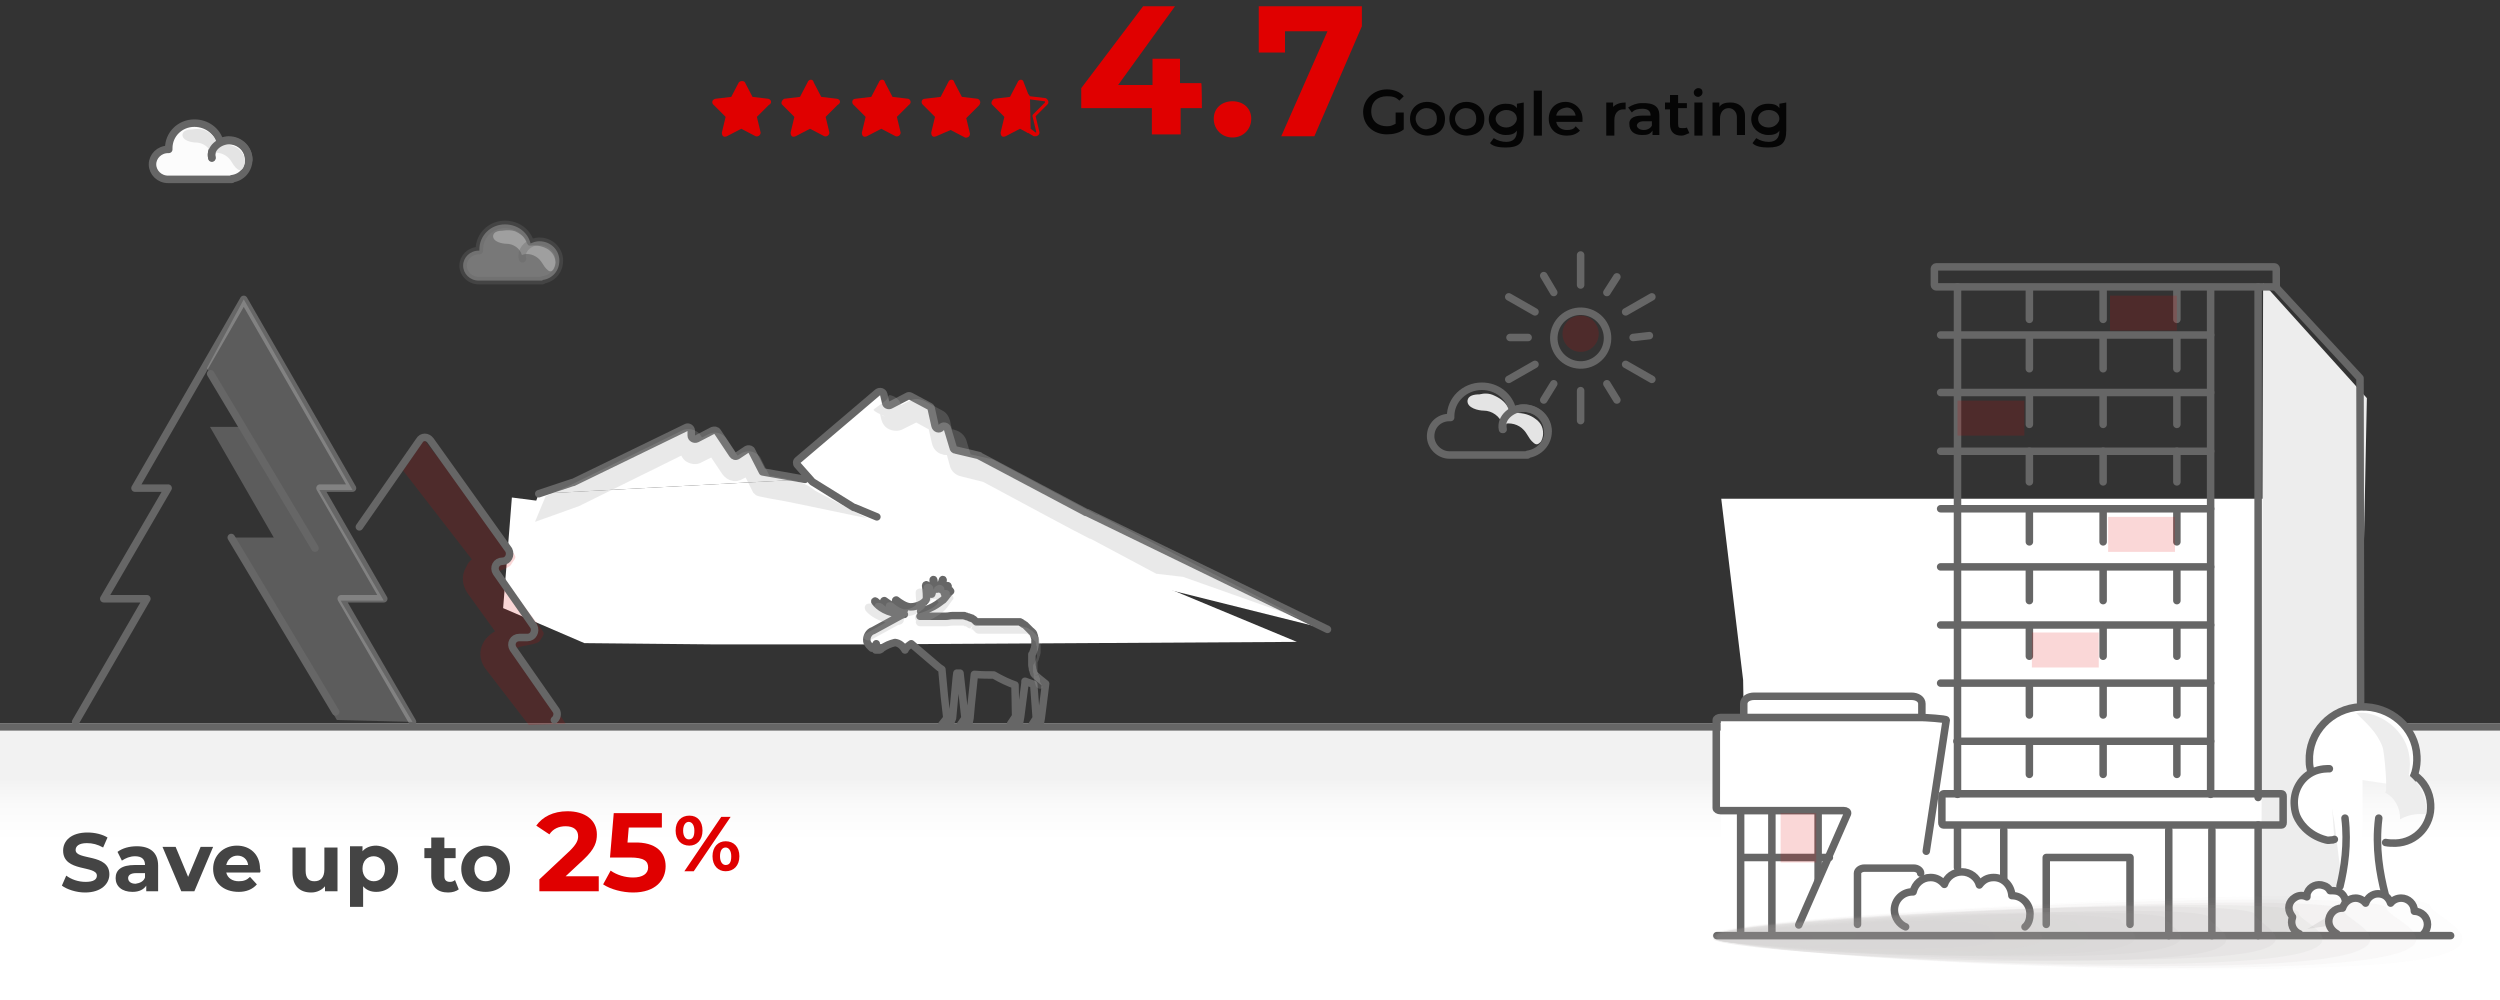 <?xml version="1.0" encoding="utf-8"?>
<!-- Generator: Adobe Illustrator 27.8.0, SVG Export Plug-In . SVG Version: 6.00 Build 0)  -->
<svg version="1.1" id="Layer_1" xmlns="http://www.w3.org/2000/svg" xmlns:xlink="http://www.w3.org/1999/xlink" x="0px" y="0px"
	 viewBox="0 0 400 160" style="enable-background:new 0 0 400 160;" xml:space="preserve">
<rect x="0" y="0" width="400" height="160" fill="#333333" stroke="none"/>
<style type="text/css">
	.st0{fill:url(#SVGID_1_);}
	.st1{fill:none;stroke:#666666;stroke-width:1.2;stroke-linecap:round;stroke-linejoin:round;stroke-miterlimit:10;}
	.st2{fill:#E00000;}
	.st3{fill:#050505;}
	.st4{fill:#444444;}
	.st5{opacity:0.25;fill:#ABABAB;enable-background:new    ;}
	.st6{fill:#FFFFFF;}
	.st7{fill:#EDEDED;}
	.st8{opacity:0.16;fill-rule:evenodd;clip-rule:evenodd;fill:#DF0000;enable-background:new    ;}
	.st9{fill:#FFFFFF;stroke:#666666;stroke-width:1.2;stroke-linecap:round;stroke-linejoin:round;stroke-miterlimit:10;}
	.st10{opacity:0.4;}
	.st11{fill:#A09C9B;fill-opacity:0;}
	.st12{opacity:6.250000e-02;fill:#A09C9B;enable-background:new    ;}
	.st13{opacity:0.125;fill:#A09C9B;enable-background:new    ;}
	.st14{opacity:0.188;fill:#A09C9B;enable-background:new    ;}
	.st15{opacity:0.25;fill:#A09C9B;enable-background:new    ;}
	.st16{opacity:0.312;fill:#A09C9B;enable-background:new    ;}
	.st17{opacity:0.375;fill:#A09C9B;enable-background:new    ;}
	.st18{opacity:0.438;fill:#A09C9B;enable-background:new    ;}
	.st19{opacity:0.5;fill:#A09C9B;enable-background:new    ;}
	.st20{opacity:0.562;fill:#A09C9B;enable-background:new    ;}
	.st21{opacity:0.625;fill:#A09C9B;enable-background:new    ;}
	.st22{opacity:0.688;fill:#A09C9B;enable-background:new    ;}
	.st23{opacity:0.75;fill:#A09C9B;enable-background:new    ;}
	.st24{opacity:0.812;fill:#A09C9B;enable-background:new    ;}
	.st25{opacity:0.875;fill:#A09C9B;enable-background:new    ;}
	.st26{opacity:0.938;fill:#A09C9B;enable-background:new    ;}
	.st27{fill:#A09C9B;}
	.st28{opacity:0.16;fill:#DE0001;enable-background:new    ;}
	.st29{opacity:0.25;fill:#D8D8D8;enable-background:new    ;}
	.st30{opacity:0.34;fill:#E4E4E4;enable-background:new    ;}
	.st31{fill:#FCFCFC;stroke:#666666;stroke-width:1.2;stroke-linecap:round;stroke-linejoin:round;stroke-miterlimit:10;}
	.st32{fill:#E4E4E4;}
	
		.st33{opacity:0.34;fill:#FCFCFC;stroke:#666666;stroke-width:1.2;stroke-linecap:round;stroke-linejoin:round;stroke-miterlimit:10;enable-background:new    ;}
	.st34{opacity:0.16;fill:#DF0000;enable-background:new    ;}
</style>
<linearGradient id="SVGID_1_" gradientUnits="userSpaceOnUse" x1="200.05" y1="-8672.938" x2="200.05" y2="-8644.465" gradientTransform="matrix(1 0 0 -1 0 -8528.651)">
	<stop  offset="0.345" style="stop-color:#FFFFFF"/>
	<stop  offset="0.545" style="stop-color:#FAFAFA"/>
	<stop  offset="0.688" style="stop-color:#F2F2F2"/>
</linearGradient>
<path class="st0" d="M-0.8,115.7h401.7v45.1H-0.8V115.7z"/>
<path class="st1" d="M-1.9,116.3h406.7"/>
<g>
	<path class="st2" d="M122.9,15.8l-2.5-0.3l-1.2-2.3c-0.1-0.3-0.8-0.3-1,0l-1.2,2.3l-2.5,0.3c-0.6,0.1-0.7,0.7-0.3,1l1.9,1.9
		l-0.6,2.5c0,0.6,0.3,0.8,0.8,0.6l2.3-1.2l2.3,1.2c0.3,0.1,0.8-0.1,0.8-0.6l-0.6-2.5l1.9-1.9C123.6,16.5,123.4,15.9,122.9,15.8z"/>
	<path class="st2" d="M133.9,15.8l-2.5-0.3l-1.2-2.3c-0.1-0.6-0.8-0.6-1,0l-1.2,2.3l-2.5,0.3c-0.3,0.1-0.7,0.7-0.3,1l1.9,1.9
		l-0.6,2.5c0,0.6,0.3,0.8,0.8,0.6l2.3-1.2l2.3,1.2c0.3,0.1,0.8-0.1,0.8-0.6l-0.6-2.5l1.9-1.9C134.6,16.5,134.5,15.9,133.9,15.8z"/>
	<path class="st2" d="M145.3,15.8l-2.5-0.3l-1.2-2.3c-0.1-0.6-0.8-0.6-1,0l-1.2,2.3l-2.5,0.3c-0.6,0-0.7,0.7-0.3,1l1.9,1.9l-0.6,2.5
		c0,0.6,0.3,0.8,0.8,0.6l2.3-1.2l2.3,1.2c0.3,0.1,0.8-0.1,0.8-0.6l-0.6-2.5l1.9-1.9C145.9,16.5,145.7,15.9,145.3,15.8z"/>
	<path class="st2" d="M156.4,15.8l-2.5-0.3l-1.2-2.3c-0.1-0.6-0.8-0.6-1,0l-1.2,2.3l-2.5,0.3c-0.6,0-0.7,0.7-0.3,1l1.9,1.9l-0.6,2.5
		c0,0.6,0.3,0.8,0.8,0.6l2.3-1l2.3,1.2c0.3,0.1,0.8-0.1,0.8-0.6l-0.6-2.5l1.9-1.9C157.1,16.5,156.8,15.9,156.4,15.8z"/>
	<path class="st2" d="M163.8,13.2c-0.1-0.6-0.8-0.6-1,0l-1.2,2.3l-2.5,0.3c-0.3,0.1-0.7,0.7-0.3,1l1.9,1.9l-0.6,2.5
		c0,0.6,0.3,0.8,0.8,0.6l2.3-1.2l1.3,0.7V15L163.8,13.2z"/>
	<g>
		<path class="st2" d="M164.8,15.9l2.3,0.3c0.1,0,0.1,0,0.1,0.1v0.1l-1.9,1.9c-0.1,0.1-0.1,0.1-0.1,0.3l0.6,2.5v0.1l0,0
			c0,0,0,0-0.1,0l-0.8-0.6L164.8,15.9 M164.4,14.9v6.3l1,0.6c0.1,0,0.1,0,0.3,0c0.3,0,0.7-0.3,0.6-0.7l-0.6-2.5l1.9-1.9
			c0.3-0.3,0.1-0.8-0.3-1l-2.5-0.3L164.4,14.9L164.4,14.9z"/>
	</g>
</g>
<g>
	<path class="st2" d="M192.3,17.3h-3.4v4.2h-4.6v-4.2H173v-3.2L182.9,1h5.1l-9.1,12.6h5.5V9.4h4.4v3.9h3.4
		C192.3,13.3,192.3,17.3,192.3,17.3z"/>
	<path class="st2" d="M194.2,19c0-1.7,1.3-2.8,3-2.8s3,1.1,3,2.8c0,1.7-1.3,3-3,3S194.2,20.7,194.2,19z"/>
	<path class="st2" d="M217.9,1v3.2l-7.6,17.6H205L212.4,5h-6.8v3.4h-4.2V1H217.9L217.9,1z"/>
</g>
<g>
	<path class="st3" d="M223.3,18h1.3v2.7c-0.7,0.6-1.8,0.8-2.7,0.8c-2.1,0-3.8-1.4-3.8-3.6c0-2,1.7-3.6,3.8-3.6
		c1.1,0,2.1,0.4,2.7,1.1l-0.7,0.7c-0.6-0.6-1.1-0.7-2-0.7c-1.4,0-2.5,0.8-2.5,2.4s1.1,2.4,2.5,2.4c0.6,0,0.8-0.1,1.4-0.4V18
		L223.3,18z"/>
	<path class="st3" d="M225.6,19c0-1.7,1.3-2.7,2.7-2.7c1.7,0,2.9,1.1,2.9,2.7c0,1.7-1.1,2.7-2.9,2.7C226.7,21.6,225.6,20.5,225.6,19
		z M229.9,19c0-1.1-0.7-1.7-1.7-1.7c-0.8,0-1.7,0.7-1.7,1.7c0,0.8,0.7,1.7,1.7,1.7C229.2,20.5,229.9,20.1,229.9,19z"/>
	<path class="st3" d="M231.9,19c0-1.7,1.3-2.7,2.7-2.7c1.7,0,2.9,1.1,2.9,2.7c0,1.7-1.1,2.7-2.9,2.7C233,21.6,231.9,20.5,231.9,19z
		 M236.2,19c0-1.1-0.7-1.7-1.7-1.7c-0.8,0-1.7,0.7-1.7,1.7c0,0.8,0.7,1.7,1.7,1.7C235.5,20.5,236.2,20.1,236.2,19z"/>
	<path class="st3" d="M243.8,16.4v4.5c0,2-0.8,2.7-2.9,2.7c-0.8,0-2-0.1-2.5-0.7l0.6-0.8c0.6,0.4,1.3,0.6,2,0.6
		c1.1,0,1.7-0.6,1.7-1.7v-0.1c-0.4,0.6-1.1,0.7-1.8,0.7c-1.4,0-2.7-1.1-2.7-2.5s1.1-2.5,2.7-2.5c0.7,0,1.4,0.1,1.8,0.7v-0.7
		L243.8,16.4L243.8,16.4z M242.7,19c0-0.8-0.7-1.4-1.7-1.4c-0.8,0-1.7,0.6-1.7,1.4c0,0.7,0.7,1.4,1.7,1.4S242.7,19.6,242.7,19z"/>
	<path class="st3" d="M245.4,14.5h1.3v7.2h-1.3V14.5z"/>
	<path class="st3" d="M253.2,19.5H249c0.1,0.7,0.7,1.3,1.7,1.3c0.6,0,1.1-0.1,1.4-0.6l0.7,0.7c-0.6,0.6-1.3,0.8-2.1,0.8
		c-1.8,0-2.9-1.1-2.9-2.7s1.1-2.7,2.7-2.7c1.4,0,2.7,1.1,2.7,2.7C253.2,19.1,253.2,19.2,253.2,19.5z M249,18.5h3.1
		c-0.1-0.7-0.7-1.3-1.4-1.3C249.7,17.3,249.1,17.8,249,18.5z"/>
	<path class="st3" d="M260.1,16.4v1.1c-0.1,0-0.1,0-0.4,0c-0.8,0-1.4,0.6-1.4,1.7v2.5H257v-5.3h1.1v0.7
		C258.6,16.6,259.3,16.4,260.1,16.4z"/>
	<path class="st3" d="M265.5,18.5v3.1h-1.1v-0.7c-0.4,0.6-0.8,0.7-1.7,0.7c-1.3,0-2-0.7-2-1.7c-0.1-0.7,0.4-1.4,2-1.4h1.4l0,0
		c0-0.7-0.4-1.1-1.3-1.1c-0.6,0-1.3,0.1-1.7,0.6l-0.6-0.8c0.6-0.4,1.4-0.7,2.1-0.7C264.7,16.4,265.5,17.1,265.5,18.5z M264.3,20.1
		v-0.7H263c-0.8,0-1.1,0.4-1.1,0.7s0.4,0.7,1.1,0.7C263.6,20.8,264.1,20.5,264.3,20.1z"/>
	<path class="st3" d="M270.3,21.3c-0.4,0.1-0.7,0.4-1.3,0.4c-1.1,0-1.8-0.6-1.8-1.8v-2.4h-0.8v-1.1h0.8v-1.2h1.3v1.3h1.4v0.8h-1.4
		v2.5c0,0.6,0.1,0.7,0.7,0.7c0.1,0,0.6,0,0.7-0.1L270.3,21.3z"/>
	<path class="st3" d="M271,14.8c0-0.4,0.4-0.7,0.7-0.7c0.6,0,0.7,0.4,0.7,0.7c0,0.4-0.4,0.7-0.7,0.7C271.3,15.5,271,15.2,271,14.8z
		 M271.1,16.4h1.3v5.3h-1.3V16.4z"/>
	<path class="st3" d="M279.2,18.5v3.1h-1.3v-2.9c0-0.8-0.6-1.4-1.3-1.4c-0.8,0-1.4,0.6-1.4,1.7v2.7H274v-5.3h1.1v0.7
		c0.4-0.6,1.1-0.7,1.8-0.7C278.1,16.4,279.2,17.1,279.2,18.5z"/>
	<path class="st3" d="M285.8,16.4v4.5c0,2-0.8,2.7-2.9,2.7c-0.8,0-2-0.1-2.5-0.7l0.6-0.8c0.6,0.4,1.3,0.6,2,0.6
		c1.1,0,1.7-0.6,1.7-1.7v-0.1c-0.4,0.6-1.1,0.7-1.8,0.7c-1.4,0-2.7-1.1-2.7-2.5s1.1-2.5,2.7-2.5c0.7,0,1.4,0.1,1.8,0.7v-0.7
		L285.8,16.4L285.8,16.4z M284.7,19c0-0.8-0.7-1.4-1.7-1.4s-1.7,0.6-1.7,1.4s0.7,1.4,1.7,1.4S284.7,19.6,284.7,19z"/>
</g>
<path class="st4" d="M9.9,141.7l0.7-1.6c0.8,0.6,1.9,1,3.1,1c1.3,0,1.8-0.4,1.8-1c0-1.7-5.4-0.5-5.4-4c0-1.6,1.3-2.9,3.9-2.9
	c1.2,0,2.4,0.3,3.2,0.8l-0.7,1.6c-0.9-0.5-1.7-0.7-2.6-0.7c-1.3,0-1.8,0.5-1.8,1.1c0,1.7,5.4,0.5,5.4,3.9c0,1.5-1.3,2.9-3.9,2.9
	C12.2,142.8,10.7,142.3,9.9,141.7z"/>
<path class="st4" d="M25.3,138.5v4.1h-1.9v-0.9c-0.4,0.6-1.1,1-2.2,1c-1.7,0-2.7-0.9-2.7-2.2s0.9-2.1,3.1-2.1h1.6
	c0-0.9-0.5-1.4-1.6-1.4c-0.8,0-1.5,0.3-2.1,0.7l-0.7-1.4c0.8-0.6,1.9-0.9,3.1-0.9C24,135.4,25.3,136.4,25.3,138.5z M23.2,140.4v-0.7
	h-1.4c-1,0-1.3,0.4-1.3,0.8c0,0.5,0.4,0.9,1.2,0.9C22.4,141.3,23,141,23.2,140.4z"/>
<path class="st4" d="M34.1,135.5l-3,7.1H29l-3-7.1h2.1l2,4.8l2-4.8H34.1z"/>
<path class="st4" d="M41.6,139.6h-5.4c0.2,0.9,1,1.4,2,1.4c0.8,0,1.3-0.2,1.8-0.7l1.1,1.2c-0.7,0.8-1.7,1.2-2.9,1.2
	c-2.5,0-4.1-1.5-4.1-3.7c0-2.1,1.6-3.7,3.8-3.7c2.1,0,3.7,1.4,3.7,3.7C41.7,139.2,41.7,139.5,41.6,139.6z M36.2,138.4h3.5
	c-0.1-0.9-0.8-1.5-1.7-1.5S36.4,137.5,36.2,138.4z"/>
<path class="st4" d="M54,135.5v7.1h-2v-0.8c-0.5,0.6-1.3,1-2.2,1c-1.8,0-3-1-3-3.2v-4h2.1v3.7c0,1.2,0.5,1.7,1.4,1.7
	c1,0,1.6-0.6,1.6-1.9v-3.5H54V135.5z"/>
<path class="st4" d="M63.7,139c0,2.2-1.5,3.7-3.5,3.7c-0.9,0-1.6-0.3-2.1-0.9v3.3H56v-9.7h2v0.8c0.5-0.6,1.3-0.9,2.2-0.9
	C62.1,135.4,63.7,136.8,63.7,139z M61.6,139c0-1.2-0.8-2-1.8-2s-1.8,0.7-1.8,2c0,1.2,0.8,2,1.8,2S61.6,140.3,61.6,139z"/>
<path class="st4" d="M73.4,142.3c-0.4,0.3-1,0.5-1.7,0.5c-1.7,0-2.7-0.9-2.7-2.6v-2.9h-1.1v-1.6H69V134h2.1v1.7h1.8v1.6h-1.8v2.9
	c0,0.6,0.3,0.9,0.9,0.9c0.3,0,0.6-0.1,0.8-0.3L73.4,142.3z"/>
<path class="st4" d="M73.8,139c0-2.1,1.7-3.7,3.9-3.7c2.3,0,3.9,1.5,3.9,3.7c0,2.1-1.6,3.7-3.9,3.7S73.8,141.2,73.8,139z M79.5,139
	c0-1.2-0.8-2-1.8-2s-1.8,0.7-1.8,2c0,1.2,0.8,2,1.8,2S79.5,140.3,79.5,139z"/>
<path class="st2" d="M95.8,140.2v2.4h-9.5v-1.9l4.9-4.6c1.1-1.1,1.3-1.7,1.3-2.3c0-1-0.7-1.6-2-1.6c-1.1,0-2,0.4-2.6,1.3l-2.1-1.4
	c1-1.4,2.7-2.3,5-2.3c2.8,0,4.7,1.4,4.7,3.7c0,1.2-0.3,2.3-2.1,4l-2.9,2.7L95.8,140.2L95.8,140.2z"/>
<path class="st2" d="M106.5,138.6c0,2.2-1.6,4.2-5.2,4.2c-1.7,0-3.6-0.5-4.8-1.3l1.2-2.2c1,0.7,2.3,1.1,3.6,1.1
	c1.5,0,2.4-0.6,2.4-1.6s-0.6-1.6-2.9-1.6h-3.2l0.6-7.1h7.7v2.3h-5.3l-0.2,2.4h1C105,134.7,106.5,136.4,106.5,138.6z"/>
<path class="st2" d="M108.1,132.9c0-1.5,0.9-2.4,2.2-2.4c1.3,0,2.1,0.9,2.1,2.4s-0.9,2.4-2.1,2.4C109,135.3,108.1,134.4,108.1,132.9
	z M111.1,132.9c0-0.9-0.4-1.4-0.9-1.4s-0.9,0.5-0.9,1.4s0.4,1.4,0.9,1.4C110.8,134.3,111.1,133.9,111.1,132.9z M115.4,130.7h1.5
	l-5.9,8.7h-1.5L115.4,130.7z M114,137c0-1.5,0.9-2.4,2.1-2.4c1.3,0,2.2,0.9,2.2,2.4s-0.9,2.4-2.2,2.4C114.9,139.4,114,138.5,114,137
	z M117,137c0-0.9-0.4-1.4-0.9-1.4s-0.9,0.4-0.9,1.4c0,0.9,0.4,1.4,0.9,1.4C116.7,138.4,117,138,117,137z"/>
<g>
	<path class="st5" d="M32.5,118.7L32.5,118.7C32.5,118.6,32.5,118.6,32.5,118.7C32.5,118.6,32.5,118.7,32.5,118.7z"/>
</g>
<polygon class="st6" points="378,150.2 275.4,150.2 275.3,114.7 279,114.7 278.9,108.8 275.4,79.8 378,79.8 "/>
<polygon class="st7" points="377.7,113 371,117.5 373.5,131.5 375.5,147.7 361.8,149.7 362.1,45.3 378.7,63.7 "/>
<path class="st1" d="M287.8,148l7.8-17.8c0.1-0.3-0.2-0.5-0.6-0.5h-19.7c-0.4,0-0.7-0.2-0.7-0.4v-14.1c0-0.2,0.3-0.4,0.7-0.4h32.2
	c0.4,0,3.9,0.2,3.9,0.4l-3.2,21"/>
<line class="st1" x1="278.5" y1="129.8" x2="278.5" y2="149.1"/>
<line class="st1" x1="283.5" y1="129.8" x2="283.5" y2="149.1"/>
<line class="st1" x1="290.9" y1="129.8" x2="290.9" y2="140.8"/>
<line class="st1" x1="278.8" y1="137.2" x2="292.7" y2="137.2"/>
<path class="st1" d="M297.2,147.9v-8.2c0-0.4,0.5-0.8,1.1-0.8h7.9c0.6,0,1.1,0.4,1.1,0.8"/>
<path class="st1" d="M279,114.7v-2.1c0-0.7,0.7-1.2,1.7-1.2h25.1c1,0,1.7,0.5,1.7,1.2v2.1"/>
<path class="st1" d="M324,148.3c0.6-0.5,0.8-1.3,0.8-2.1c0-1.6-1.3-2.9-2.9-2.9l0,0c-0.1-1.6-1.3-2.9-2.9-2.9c-1,0-1.7,0.4-2.3,1.2
	c-0.3-1.2-1.5-2.1-2.8-2.1s-2.4,0.8-2.8,2c-0.6-0.7-1.3-1.1-2.2-1.1c-1.4,0-2.5,1-2.8,2.3H306c-1.6,0-2.9,1.3-2.9,2.9
	c0,1.2,0.8,2.3,1.8,2.7"/>
<line class="st1" x1="361.3" y1="132" x2="361.3" y2="149.7"/>
<line class="st1" x1="361.3" y1="45.9" x2="361.3" y2="127.6"/>
<line class="st1" x1="313.2" y1="127.1" x2="313.2" y2="45.9"/>
<line class="st1" x1="313.2" y1="138.8" x2="313.2" y2="132.3"/>
<path class="st1" d="M363.9,45.9h-54.1c-0.1,0-0.3-0.1-0.3-0.3V43c0-0.1,0.1-0.3,0.3-0.3h54.1c0.1,0,0.3,0.1,0.3,0.3v2.6
	C364.3,45.8,364.1,45.9,363.9,45.9z"/>
<path class="st1" d="M365,132h-54c-0.2,0-0.3-0.1-0.3-0.4v-4.2c0-0.2,0.1-0.4,0.3-0.4h54c0.2,0,0.3,0.1,0.3,0.4v4.2
	C365.3,131.9,365.2,132,365,132z"/>
<line class="st1" x1="310.5" y1="53.6" x2="353.7" y2="53.6"/>
<line class="st1" x1="310.5" y1="62.8" x2="353.7" y2="62.8"/>
<line class="st1" x1="310.5" y1="72.2" x2="353.7" y2="72.2"/>
<line class="st1" x1="310.5" y1="81.4" x2="353.7" y2="81.4"/>
<line class="st1" x1="310.5" y1="90.7" x2="353.7" y2="90.7"/>
<line class="st1" x1="310.5" y1="100" x2="353.7" y2="100"/>
<line class="st1" x1="310.5" y1="109.3" x2="353.7" y2="109.3"/>
<line class="st1" x1="313.1" y1="118.6" x2="353.7" y2="118.6"/>
<line class="st1" x1="353.7" y1="46.1" x2="353.7" y2="127.1"/>
<line class="st1" x1="324.7" y1="46.1" x2="324.7" y2="51.1"/>
<line class="st1" x1="336.5" y1="46.1" x2="336.5" y2="51.1"/>
<line class="st1" x1="348.3" y1="46.1" x2="348.3" y2="51.1"/>
<line class="st1" x1="324.7" y1="54.1" x2="324.7" y2="59"/>
<line class="st1" x1="336.5" y1="54.1" x2="336.5" y2="59"/>
<line class="st1" x1="348.3" y1="54.1" x2="348.3" y2="59"/>
<line class="st1" x1="324.7" y1="63" x2="324.7" y2="67.9"/>
<line class="st1" x1="336.5" y1="63" x2="336.5" y2="67.9"/>
<line class="st1" x1="348.3" y1="63" x2="348.3" y2="67.9"/>
<line class="st1" x1="324.7" y1="72.2" x2="324.7" y2="77.1"/>
<line class="st1" x1="336.5" y1="72.2" x2="336.5" y2="77.1"/>
<line class="st1" x1="348.3" y1="72.2" x2="348.3" y2="77.1"/>
<line class="st1" x1="324.7" y1="81.8" x2="324.7" y2="86.7"/>
<line class="st1" x1="336.5" y1="81.8" x2="336.5" y2="86.7"/>
<line class="st1" x1="348.3" y1="81.8" x2="348.3" y2="86.7"/>
<line class="st1" x1="324.7" y1="91.2" x2="324.7" y2="96.1"/>
<line class="st1" x1="336.5" y1="91.2" x2="336.5" y2="96.1"/>
<line class="st1" x1="348.3" y1="91.2" x2="348.3" y2="96.1"/>
<line class="st1" x1="324.7" y1="100.1" x2="324.7" y2="105"/>
<line class="st1" x1="336.5" y1="100.1" x2="336.5" y2="105"/>
<line class="st1" x1="348.3" y1="100.1" x2="348.3" y2="105"/>
<line class="st1" x1="324.7" y1="109.5" x2="324.7" y2="114.4"/>
<line class="st1" x1="336.5" y1="109.5" x2="336.5" y2="114.4"/>
<line class="st1" x1="348.3" y1="109.5" x2="348.3" y2="114.4"/>
<line class="st1" x1="324.7" y1="118.9" x2="324.7" y2="123.9"/>
<line class="st1" x1="336.5" y1="118.9" x2="336.5" y2="123.9"/>
<line class="st1" x1="348.3" y1="118.9" x2="348.3" y2="123.9"/>
<polyline class="st1" points="327.4,147.9 327.4,137.2 340.8,137.2 340.8,147.9 "/>
<line class="st1" x1="320.6" y1="132.8" x2="320.6" y2="140.8"/>
<line class="st1" x1="353.9" y1="132.8" x2="353.9" y2="149.7"/>
<line class="st1" x1="347" y1="132.8" x2="347" y2="149.7"/>
<polyline class="st1" points="364.1,45.9 377.6,60.5 377.7,113 "/>
<rect x="337.3" y="82.7" class="st8" width="10.7" height="5.6"/>
<rect x="325.1" y="101.2" class="st8" width="10.7" height="5.6"/>
<rect x="313.2" y="64.1" class="st8" width="10.7" height="5.6"/>
<rect x="337.6" y="47.3" class="st8" width="10.7" height="5.6"/>
<rect x="284.9" y="130.1" class="st8" width="5.7" height="7.9"/>
<path class="st9" d="M375.2,145c0.3-1-0.2-2.1-1.2-2.4c-0.4-0.1-0.8-0.1-1.2-0.1c-0.2-0.4-0.6-0.7-1-0.8c-1-0.4-2.2,0.1-2.6,1.1
	c-0.1,0.2-0.1,0.5-0.1,0.7c-0.6-0.3-1.3-0.3-1.9,0.1c-1,0.6-1.3,1.8-0.6,2.8c0.1,0.1,0.1,0.2,0.2,0.3c0,0,0,0,0,0.1
	c-0.4,1,0.1,2.2,1.1,2.6"/>
<path class="st1" d="M374.4,141.8c0.7-2.9,1.3-6.8,0.8-10.9"/>
<path class="st1" d="M381.6,143c-0.8-3.1-1.6-7.4-1-12.1"/>
<path class="st9" d="M369.8,123.6c-0.2-0.7-0.3-1.1-0.3-1.8c-0.2-4.6,3.5-8.5,8.2-8.7s8.8,3.3,9,7.9c0.1,1.8-0.4,3.5-1.4,4.9"/>
<path class="st9" d="M372.7,123c0,0-1.5-0.1-2.8,0.6c-1.9,1-3,3.1-2.8,5.3c0.1,1.5,0.7,2.3,0.7,2.3s1.2,2.4,4.4,3.2
	c0.3,0.1,0.6,0,0.8,0c0.2,0,0.3,0,0.5-0.1"/>
<path class="st1" d="M381.7,134.8c0.5,0.1,1,0.1,1.6,0.1c3.3-0.1,5.8-2.9,5.6-6.2c-0.1-2-1.1-3.7-2.6-4.7"/>
<path class="st7" d="M383.9,117.3c1.5,1.8,2,4.4,1.5,6.7c1.9,1.5,3,4,2.8,6.3c-1.5-0.2-3,0.1-4.2,0.8c0.1-1.7-0.8-3.5-2.4-4.3
	c0.5,0.2-0.1-6.6-0.4-7.3c-0.9-2.4-2.6-3.8-4.2-5.4C379.4,113.7,382.4,115.3,383.9,117.3z"/>
<path class="st9" d="M387.8,149.4c0.4-0.4,0.6-1,0.6-1.5c0-1.2-1-2.1-2.1-2.1l0,0c0-1.2-1-2.1-2.1-2.1c-0.7,0-1.3,0.3-1.7,0.8
	c-0.3-0.9-1-1.5-2-1.5c-0.9,0-1.7,0.6-2,1.5c-0.4-0.5-1-0.8-1.6-0.8c-1,0-1.8,0.7-2.1,1.6h-0.1c-1.2,0-2.1,1-2.1,2.1
	c0,0.9,0.6,1.6,1.3,2"/>
<line class="st1" x1="274.7" y1="149.7" x2="392.1" y2="149.7"/>
<g class="st10">
	<path class="st11" d="M396,144.7c-0.1,1.9,19.4,8.5-14.1,10.1c-42.4,2.3-108.2-2.7-107.9-5.3c0.1-1.9,27.6-3.8,61.5-5.6
		C369.1,142.7,396.5,142.8,396,144.7z"/>
	<path class="st12" d="M388.9,145c-0.1,1.7,18,8.1-13.5,9.6c-39.8,2-101.8-2.6-101.4-5c0.1-1.7,26.2-3.6,57.8-5.2
		C363.4,142.8,389.1,143.2,388.9,145z"/>
	<path class="st13" d="M381.9,145.4c-0.1,1.7,16.8,7.3-12.9,9c-37.6,1.9-95.4-2.3-95-4.7c0.1-1.7,24.7-3.5,54.4-4.9
		C358.2,143.5,382,143.6,381.9,145.4z"/>
	<path class="st14" d="M375,145.7c-0.3,1.5,15.6,7-12.3,8.5c-34.8,1.6-88.6-2.1-88.5-4.3c0.3-1.5,23-3.3,50.7-4.5
		C352.5,144,375.2,144.1,375,145.7z"/>
	<path class="st15" d="M367.8,146.1c-0.3,1.5,14.3,6.4-11.8,7.8c-32.4,1.6-82.1-1.9-82-4.1c0.3-1.5,21.6-3.1,46.9-4.2
		S368.2,144.4,367.8,146.1z"/>
	<path class="st16" d="M360.8,146.3c-0.3,1.4,12.7,6.1-10.8,7c-29.9,1.4-75.7-1.7-75.2-3.7c0.3-1.4,19.6-2.9,43.6-4
		C342.5,144.6,360.8,145,360.8,146.3z"/>
	<path class="st17" d="M353.4,146.8c-0.3,1.2,11.2,5.6-10.2,6.6c-27.3,1.4-69.1-1.6-69.1-3.2c0.3-1.2,17.9-2.6,40.2-3.6
		C335.8,145.3,353.8,145.5,353.4,146.8z"/>
	<path class="st18" d="M346.4,146.9c0,1.2,10.1,4.9-9.7,5.9c-24.9,1.1-62.5-1.6-62.2-3.1c0-1.2,16.5-2.5,36.4-3.4
		C330.7,145.6,346.8,146,346.4,146.9z"/>
	<path class="st19" d="M339.4,147.3c0,1,9,4.5-9.1,5.3c-22.5,1.2-56.2-1.3-55.8-2.8c0-1,14.8-2.2,32.7-3.1
		C325.1,145.7,339.5,146.5,339.4,147.3z"/>
	<path class="st20" d="M332.3,147.7c0,1,7.6,4-8.3,4.9c-20,1-49.3-1.1-49.3-2.6c0-1,13.2-2.1,29.2-2.8
		C319.8,146.8,332.5,146.8,332.3,147.7z"/>
	<path class="st21" d="M325.4,147.9c-0.2,1,6.3,3.5-7.7,4.2c-17.3,1-43-1-43-2.2c0.2-1,11.4-1.6,25.5-2.4
		C314.2,146.9,325.6,147.3,325.4,147.9z"/>
	<path class="st22" d="M318.3,148.3c-0.2,0.8,5,3-7.1,3.4c-14.8,0.6-36.6-0.9-36.4-1.7s9.9-1.6,22.2-2.3
		C309.4,146.8,318.5,147.6,318.3,148.3z"/>
	<path class="st23" d="M311.3,148.7c-0.2,0.5,3.5,2.4-6.5,3c-12,0.6-30.1-0.7-29.9-1.4c0.2-0.5,8.2-1.4,18.5-1.9
		C303.7,147.9,311.3,148.2,311.3,148.7z"/>
	<path class="st24" d="M304.1,149c-0.2,0.5,2,1.9-6,2.5c-9.5,0.3-23.3-0.5-23.5-1.2c0.2-0.5,6.8-1,14.8-1.5
		C297.4,148.4,304.3,148.5,304.1,149z"/>
	<path class="st25" d="M297,149.4c0,0.4,0.8,1.4-5.1,1.8c-7.4,0.3-17-0.3-17-0.9c0-0.4,5.1-1,11.2-1.2
		C292.4,148.7,297.2,149,297,149.4z"/>
	<path class="st26" d="M290,149.8c0,0.4-0.3,1.1-4.9,1.1c-4.9,0.2-10.6-0.2-10.1-0.6c0-0.4,3.6-0.7,7.6-1
		C286.9,149.1,290.2,149.4,290,149.8z"/>
	<path class="st27" d="M283,150.1c0,0.2-1.8,0.5-3.9,0.5c-2.1,0.1-3.7,0-3.9-0.3c0-0.2,1.8-0.5,3.9-0.5
		C281.4,149.6,283.4,149.9,283,150.1z"/>
</g>
<polyline class="st6" points="128.8,76.7 153.6,80.3 207.5,102.7 139.2,103.1 113.8,103.1 93.5,102.9 80.5,97.3 81.9,79.6 
	85.8,80.1 86.2,79 "/>
<path class="st9" d="M212.4,100.7L173.9,82c-0.1,0-0.2,0-0.3-0.1c-1.3-0.7-11.9-6.3-16.8-8.9c0,0-0.1,0-0.1-0.1l-3.8-0.9
	c-0.2,0-0.4-0.2-0.4-0.4l-0.9-3c-0.1-0.4-0.7-0.6-1-0.2l0,0c-0.3,0.4-0.9,0.2-1-0.3l-0.6-2.7c0-0.2-0.1-0.3-0.3-0.4l-3-1.6
	c-0.2-0.1-0.4-0.1-0.5,0l-2.7,1.4c-0.3,0.2-0.8,0-0.8-0.4l-0.3-1.3c-0.1-0.4-0.6-0.6-1-0.3l-12.7,10.8c-0.3,0.2-0.3,0.6-0.1,0.8
	l2.3,2.6l0.1,0.1l6.6,4.1c0,0,0,0,0.1,0l3.6,1.5"/>
<path class="st9" d="M128.8,76.7l-6.8-1.2l-1.8-3.5c-0.2-0.2-0.5-0.2-0.7-0.1l-1.5,1c-0.3,0.2-0.6,0.1-0.8-0.2l-2.4-3.6
	c-0.2-0.3-0.5-0.3-0.8-0.2l-2.5,1.3c-0.4,0.2-0.9-0.1-0.9-0.5v-0.8c0-0.4-0.5-0.7-0.8-0.5l-18.1,8.8c0,0,0,0-0.1,0L86.2,79"/>
<path class="st5" d="M85.6,83.5l1.7-4.1l3.8-1.7l18-8.8c0.7-0.4,1.6-0.3,2.3,0.1c0.4,0.2,0.7,0.6,0.9,1l1-0.5c1.1-0.6,2.4-0.2,3,0.8
	l1.7,2.6l0.5-0.3c0.9-0.6,2.1-0.5,2.9,0.3l0.2,0.2l1.5,3c0.8,0.1,2.1,0.4,3.1,0.6c3.1,0.6,3.9,1.6,4.2,1.8l-2.6,2l2.6-2l8.3,4.4
	c-0.2,0-11.9-2.5-13.1-2.7c-4.5-0.8-4.5-0.8-4.9-1.2l-0.2-0.2l-1.2-2.4l-0.4,0.2c-0.5,0.3-1.2,0.5-1.8,0.3c-0.6-0.1-1.1-0.5-1.5-1
	l-1.8-2.7l-1.6,0.8c-0.7,0.4-1.6,0.3-2.3-0.1c-0.4-0.2-0.7-0.6-0.9-1L92.6,81c-0.1,0-0.2,0.1-0.3,0.1L85.6,83.5z M91.1,77.8
	L91.1,77.8L91.1,77.8z M91.2,77.8L91.2,77.8L91.2,77.8z"/>
<path class="st5" d="M189.3,92.3l-4.3-0.5l-10.5-5.6c-0.2,0-0.3-0.1-0.5-0.2c-1.3-0.6-10.9-5.8-16.7-8.9l-3.6-0.9
	c-0.8-0.2-1.5-0.8-1.7-1.6l-0.5-1.8c-0.2,0-0.5,0-0.7-0.1c-0.9-0.2-1.5-0.9-1.7-1.8l-0.5-2.2l-2-1.1l-2.2,1.1
	c-0.6,0.3-1.4,0.3-2.1,0c-0.7-0.3-1.1-0.9-1.3-1.6l-0.3-1.3c0.1,0.4,0.4,0.7,0.8,0.8c0.4,0.1-2-0.8-1.7-1.1l1.9-1.4
	c0.6-0.5,0.2-1.1,1-0.8c0.7,0.2,1.3,0.8,1.5,1.5l1.4-0.7c0.7-0.4,1.5-0.3,2.2,0l3,1.6c0.6,0.3,1,0.9,1.2,1.6l0.3,1.4
	c0.2,0,0.3,0,0.5,0.1c0.8,0.2,1.5,0.8,1.8,1.6l0.7,2.3l3.1,0.7c0.2,0,0.4,0.1,0.6,0.2c9.1,4.9,15,8,16.5,8.8h0.2L208.2,99
	L189.3,92.3z M150.4,69.8L150.4,69.8L150.4,69.8z M149,69.1L149,69.1L149,69.1z M148.4,68.3C148.4,68.4,148.4,68.4,148.4,68.3
	L148.4,68.3z"/>
<path class="st1" d="M165.4,107.7c-0.1-0.2-0.1-0.5-0.2-0.6c0,0,0,0,0-0.1c0-0.2-0.1-0.4-0.1-0.6v-0.1c0-0.2,0-0.4,0-0.6v-0.1
	c0-0.2,0-0.4,0-0.6v-0.1c0-0.1,0-0.1,0-0.2c0.1-0.1,0.2-0.2,0.2-0.4l0,0c0.1-0.1,0.1-0.4,0.2-0.5l0,0c0-0.1,0.1-0.4,0.1-0.5v-0.1
	c0-0.1,0-0.4,0-0.5s0-0.2,0-0.4l0,0l0,0l0,0l0,0c0-0.1,0-0.2-0.1-0.4v-0.1c0-0.1,0-0.1-0.1-0.2v-0.1c0-0.1,0-0.1-0.1-0.2
	c0,0,0-0.1-0.1-0.1l-0.1-0.1c0,0,0-0.1-0.1-0.1l-0.1-0.1l-0.1-0.1l-0.1-0.1l-0.1-0.1l-0.1-0.1l-0.1-0.1l-0.1-0.1l-0.1-0.1l-0.1-0.1
	L164,100c-0.1,0-0.1-0.1-0.2-0.1c0,0-0.1,0-0.1-0.1c-0.1,0-0.1,0-0.2-0.1c0,0-0.1,0-0.1-0.1c-0.1,0-0.1,0-0.2-0.1h-0.1
	c-0.1,0-0.1,0-0.2,0h-0.1c-0.1,0-0.1,0-0.2,0h-0.1c-0.1,0-0.2,0-0.4,0l0,0l0,0h-5.9c-0.1-0.1-0.1-0.1-0.2-0.2l0,0l0,0l-0.1-0.1l0,0
	l-0.1-0.1l0,0l0,0l0,0l0,0c-0.1,0-0.1-0.1-0.2-0.1l0,0c0,0-0.1,0-0.1-0.1l0,0c0,0,0,0-0.1,0l0,0c0,0,0,0-0.1,0l0,0l0,0
	c0,0-0.1,0-0.1-0.1c0,0,0,0-0.1,0s-0.1-0.1-0.2-0.1l0,0l0,0l0,0h-0.1c-0.1,0-0.2-0.1-0.2-0.1h-0.1c-0.1,0-0.1,0-0.2-0.1
	c-0.1,0-0.1,0-0.2,0c-0.1,0-0.1,0-0.2,0c-0.1,0-0.2,0-0.2,0c-0.1,0-0.1,0-0.2,0c-0.1,0-0.4,0-0.5,0h-0.1l0,0c-0.1,0-0.4,0-0.5,0l0,0
	l0,0l0,0l0,0c-0.4,0-0.6,0.1-1,0.1c-0.1,0-0.2,0-0.4,0s-0.4,0-0.6,0c-0.1,0-0.2,0-0.4,0c-0.1,0-0.4,0-0.5,0s-0.2,0-0.4,0
	s-0.4,0-0.5,0s-0.2,0-0.5,0c-0.1,0-0.4,0-0.5,0s-0.2,0-0.4,0c0.2-0.2,0.4-0.5,0.4-0.5l0,0l0,0c0,0-0.1,0-0.1-0.1c0,0-0.1,0-0.1-0.1
	c0,0-0.1,0-0.1-0.1c2.2-0.5,3.2-1.6,3.6-1.8c0.4-0.4,0.8-1.1,1.2-1.4c0-0.1,0-0.1-0.1-0.1l-0.8,0.5c-0.1,0-0.1,0-0.1-0.1l0.6-1.1
	c0-0.1-0.1-0.1-0.1-0.1l-0.8,0.7h-0.1l0.2-1.6c0-0.1-0.1-0.1-0.1,0c-0.2,0.6-0.4,1.2-0.7,1.4c-0.1,0.1-0.5,0.1-0.5-0.1l-0.2-1.3
	c0-0.1-0.1-0.1-0.1,0c0.1,0.8,0,1.6-0.2,2.2c0,0.1-0.1,0.1-0.1,0c-0.1-0.5-0.4-1-0.7-1.4c-0.1-0.1-0.2,0-0.2,0.1
	c0.1,0.7,0.2,1.9,0.1,2.2c-0.2,0.5-1.3,1.2-2.5,1.2c-0.8,0-1.8-0.7-2.3-1.1c0,0-0.1,0-0.1,0.1c0.2,0.5,1.8,1.4,1.3,1.6
	c-0.6,0.1-2.6-1.2-3.1-1.6c0,0-0.1,0-0.1,0.1c0.1,0.2,1,0.8,1.6,1.3c0.1,0.1,0,0.1,0,0.1c-1-0.1-2.3-0.8-2.9-1.4
	c-0.1-0.1-0.2,0-0.1,0.1c0.5,0.7,1.9,1.9,4.7,2l0,0l0,0c-0.2,0-0.4,0.1-0.6,0.2l0,0l-4.4,2.4l0,0c-0.7,0.2-1.1,1-1,1.7
	c0.1,0.5,0.5,0.8,0.8,1.1c0.2-0.1,0.6-0.4,0.7-0.7c0,0.4,0,0.7-0.1,1c0.1,0,0.4,0,0.5,0h0.1l0,0c0,0,0.1,0,0.1-0.1c0,0,0,0,0.1,0
	c0,0,0.1,0,0.1-0.1l0,0l0,0c0.7-0.5,1.4-0.8,2.2-1c0.7,0.1,1.2,0.5,1.6,1.2c0.2-0.5,0.6-0.7,1-1l4.1,3.5l0,0l0,0
	c0.2,0.2,0.5,0.4,0.8,0.6l0,0l0,0l0,0l0.4,4.3l0.4,3.5l-0.8,1h1.3l0.4-1l0.6-6.4l0.1-0.8c0.1,0,0.2,0,0.4,0h0.1l0.4,3.6l0.4,3.6
	l-0.7,1h1.3l0.2-1l0.2-2.2l0,0l0.5-4.8c1.1,0.1,2.2,0.1,3.1,0.1c1.2,0.7,2.5,1.3,3.4,1.6l0.1,5l-0.8,1.2h1.4l0.2-1.1l0.7-5.4v-0.1
	l0,0l0,0v-0.1V109c0.6,0.2,1.1,0.4,1.4,0.5l0.4,5.4l-0.7,1.1h1.3l0.2-1.1l0.7-5.5C165.4,107.9,165.4,107.8,165.4,107.7L165.4,107.7z
	"/>
<path class="st28" d="M84.6,116l-7-9.1c-0.9-1.3-1-2.9-0.2-4.2c0.4-0.7,1.1-1.3,1.8-1.7l-4.4-6.1c-0.9-1.3-1-2.9-0.2-4.2
	c0.2-0.5,0.5-0.9,0.9-1.2l-11-14.2l3.3-5l14.1,17.8c0.9,1.3,0.6,1-0.1,2.2c-0.2,0.5-1.7,0.9-2.1,1.2l6.6,8.7c0.9,1.3,0.9,1,0.1,2.3
	c-0.4,0.7-2.9,0.7-3.7,1.2l7.8,12.1L84.6,116z"/>
<path class="st1" d="M88.7,115.2c0.4-0.3,0.6-1,0.3-1.5l-6.9-9.9c-0.5-0.8,0-1.8,1-1.8h1.3c0.9,0,1.4-1,1-1.8l-6-8.6
	c-0.5-0.8,0-1.8,1-1.8l0,0c0.9,0,1.4-1,1-1.8L68.9,70.5c-0.5-0.7-1.4-0.7-1.8,0l-9.6,13.8"/>
<polyline class="st1" points="66,115.5 54.6,95.8 61.4,95.8 51.2,78.1 56.4,78.1 39,47.9 21.6,78.1 26.9,78.1 16.6,95.8 23.5,95.8 
	12.1,115.5 "/>
<polyline class="st29" points="66,115.5 53.9,115.2 37,86 43.8,86 33.6,68.3 38.8,68.3 33.1,58.9 39,47.9 56.4,78.4 51.1,78.4 
	61.4,96.1 54.5,96.1 66,115.5 "/>
<line class="st1" x1="37" y1="86" x2="53.7" y2="113.9"/>
<line class="st1" x1="33.7" y1="59.8" x2="50.4" y2="87.7"/>
<path class="st5" d="M166.4,110.2L166.4,110.2c-0.4,0-0.7-0.4-0.7-0.6l0,0c-0.1-0.2-0.1-0.5-0.2-0.6v-0.1c0-0.2-0.1-0.5-0.1-0.6
	v-0.1c0-0.2,0-0.5-0.1-0.6v-0.1c0-0.2,0-0.4,0-0.6v-0.1c0-0.1,0-0.1,0-0.2v-0.1c0-0.1,0-0.2,0.1-0.2c0.1-0.1,0.1-0.2,0.2-0.4
	c0.1-0.1,0.1-0.2,0.2-0.5l0,0c0-0.1,0.1-0.2,0.1-0.4v-0.1c0-0.1,0-0.2,0-0.4c0-0.1,0-0.2,0-0.4c0-0.1,0-0.2,0-0.2v-0.1
	c0-0.1,0-0.1,0-0.2v-0.1c0,0,0,0,0-0.1s0-0.1-0.1-0.1V103c0-0.1-0.1-0.1-0.1-0.2v-0.1c0-0.1-0.1-0.1-0.1-0.1l-0.1-0.1l-0.1-0.1
	l-0.1-0.1l-0.1-0.1l-0.1-0.1L165,102c0,0-0.1,0-0.1-0.1l-0.1-0.1c0,0-0.1,0-0.1-0.1c0,0-0.1,0-0.1-0.1c0,0-0.1,0-0.1-0.1
	c0,0-0.1,0-0.1-0.1h-0.1h-0.4h-0.1c-0.1,0-0.1,0-0.2,0h-0.1h-0.1c-0.1,0-0.1,0-0.2,0h-0.3c-0.1,0-0.2,0-0.4,0c0,0,0,0-0.1,0h-5.8
	c-0.2,0-0.4-0.1-0.5-0.2s-0.1-0.1-0.2-0.2l-0.1-0.1l-0.1-0.1l0,0l0,0l-0.1-0.1h-0.1l0,0h-0.1l0.2-0.6l-0.4,0.5l-0.1-0.1H155
	c-0.1,0-0.1-0.1-0.2-0.1l-0.1-0.1c-0.1,0-0.1-0.1-0.2-0.1h-0.1c-0.1,0-0.1,0-0.2-0.1h-0.1H154h-0.1c-0.1,0-0.1,0-0.2,0h-0.2
	c-0.1,0-0.2,0-0.5,0h-0.1c-0.1,0-0.2,0-0.5,0c-0.4,0-0.6,0.1-1,0.1H151c-0.2,0-0.4,0-0.6,0c-0.1,0-0.2,0-0.4,0h-0.1
	c-0.1,0-0.4,0-0.5,0s-0.2,0-0.4,0h-0.1c-0.1,0-0.4,0-0.5,0s-0.4,0-0.5,0s-0.4,0-0.5,0h-0.2c-0.2,0-0.5-0.1-0.6-0.4
	c-0.1-0.1-0.1-0.4,0-0.5c-0.1-0.1-0.2-0.2-0.2-0.5s0.2-0.5,0.5-0.6c1.8-0.5,2.8-1.2,3.2-1.7l0.1-0.1c-0.1-0.1-0.2-0.2-0.2-0.4h-0.1
	c-0.1,0-0.2-0.1-0.2-0.2c-0.2,0.1-0.4,0.1-0.6,0c0,0.1-0.1,0.2-0.1,0.2c-0.1,0.2-0.4,0.5-0.6,0.5c-0.1,0-0.1,0-0.2,0
	c0,0.2-0.1,0.4-0.1,0.5c-0.4,0.6-1.7,1.6-3.1,1.6c-0.1,0-0.2,0-0.2,0s0,0,0,0.1s-0.1,0.2-0.2,0.4c0,0,0,0.1,0,0.2
	c0,0.2-0.2,0.5-0.5,0.6c-0.1,0-0.2,0.1-0.4,0.1l0,0l-4.4,2.4c-0.4,0.1-0.7,0.1-1-0.2c-0.2-0.2-0.1-0.6,0.2-0.8l3.2-1.8
	c-1.8-0.5-2.8-1.4-3.2-1.9c-0.2-0.4-0.2-0.7,0.1-1c0.4-0.2,0.8-0.2,1.1,0.1c0.1,0.1,0.1,0.1,0.2,0.2c0-0.1,0.1-0.2,0.2-0.4
	c0.2-0.2,0.7-0.2,1,0c0.2,0.1,0.5,0.4,0.6,0.5c0-0.2,0.1-0.5,0.2-0.6c0.2-0.2,0.7-0.2,1,0c0.7,0.6,1.4,1,1.9,1l0,0
	c1,0,1.7-0.6,1.8-0.8c0-0.1,0-0.6-0.1-1.8c0-0.4,0.1-0.6,0.5-0.7c0.2-0.1,0.6,0,0.8,0.1c0-0.1,0-0.2,0-0.2V94c0-0.4,0.4-0.6,0.7-0.6
	s0.7,0.2,0.8,0.6l0.1,0.4v-0.1l0.1-0.2V94c0.2-0.2,0.6-0.5,1-0.4s0.6,0.4,0.6,0.7v0.1c0.2,0,0.5,0,0.6,0.1c0.2,0.1,0.4,0.4,0.2,0.6
	c0.1,0,0.2,0.1,0.4,0.1c0.2,0.2,0.4,0.6,0.1,0.8c-0.4,0.5-0.8,1.2-1.2,1.6c-0.6,0.6-1.4,1.1-2.4,1.6c0.1,0,0.1,0,0.2,0h0.4
	c0.1,0,0.4,0,0.5,0h0.1c0.1,0,0.1,0,0.2,0c0.2,0,0.4,0,0.6,0h0.4c0.2,0,0.6-0.1,0.8-0.1s0.4,0,0.6,0c0.1,0,0.1,0,0.1,0
	c0.2,0,0.4,0,0.6,0h0.1h0.1c0.1,0,0.2,0,0.2,0c0.1,0,0.1,0,0.2,0l-0.1,0.6l0.1-0.6c0.1,0,0.1,0,0.2,0c0.1,0,0.2,0,0.4,0.1
	c0.1,0,0.1,0,0.2,0.1c0.1,0,0.2,0.1,0.4,0.1l0.1,0.1h0.1c0.1,0,0.2,0.1,0.2,0.1l0.1,0.1c0,0,0.1,0,0.1,0.1h0.1h0.1l-0.4,0.5l0.5-0.5
	l0.1,0.1c0.1,0,0.1,0.1,0.2,0.1l0,0c0.1,0,0.1,0.1,0.2,0.1c0.1,0,0.1,0.1,0.2,0.1l0,0l0,0l0,0h5.5c0.2,0,0.4,0,0.5,0h0.1
	c0.1,0,0.2,0,0.4,0h0.1c0.1,0,0.2,0,0.4,0.1h0.1c0.1,0,0.2,0.1,0.2,0.1h0.1h0.1c0.1,0,0.1,0,0.2,0.1c0.1,0,0.1,0,0.2,0.1
	c0.1,0,0.1,0.1,0.2,0.1l0.1,0.1c0.1,0,0.1,0.1,0.2,0.1l0.1,0.1l0.1,0.1l0.1,0.1l0.1,0.1l0.1,0.1l0.1,0.1l0.1,0.1l0.1,0.1
	c0,0.1,0.1,0.1,0.1,0.1c0,0.1,0.1,0.1,0.1,0.2s0.1,0.1,0.1,0.1s0,0.1,0.1,0.2l-0.6,0.2l0.6-0.2v0.1c0,0.1,0,0.1,0.1,0.2l-0.6,0.2
	l0.6-0.1v0.1c0,0.1,0,0.2,0.1,0.4c0,0.1,0,0.2,0,0.5c0,0.2,0,0.4,0,0.6v0.1c0,0.1-0.1,0.4-0.1,0.5l0,0l0,0c-0.1,0.1-0.1,0.4-0.2,0.6
	c0,0,0,0,0,0.1c-0.1,0.1-0.1,0.2-0.2,0.4v0.1c0,0.1,0,0.4,0,0.5v0.1c0,0.1,0,0.4,0,0.5v0.1c0,0.2,0.1,0.4,0.1,0.6l-0.6,0.2l0.7-0.1
	c0,0.2,0.1,0.4,0.2,0.6v0.1c0,0.1,0,0.2,0,0.4C167,110,166.8,110.2,166.4,110.2z M148.7,95.5L148.7,95.5L148.7,95.5z"/>
<path class="st30" d="M82.4,37c0.9,0.4,1.7,1,1.9,1.9c0.1,0.1,0.1,0.2,0.2,0.3s0.2,0.1,0.4,0.1c1-0.1,2,0.1,2.8,0.6
	c0.7,0.5,1.1,1.1,1.2,2.1c0,0.3-0.2,1-0.4,1.2c-0.4,0.4-0.7,0.2-1.1-0.2s-0.7-1.1-1.1-1.5c-0.7-0.7-1.8-1.1-2.8-0.7
	C83.2,39.7,82.1,39,81,39c-0.6,0-2.2-0.3-2.1-1.3c0.1-0.6,0.8-0.8,1.6-0.8C81.1,36.8,81.8,36.8,82.4,37z"/>
<path class="st31" d="M35.2,22.8c-0.4-1.8-2.1-3.1-4.1-3.1c-2.3,0-4.1,1.8-4.1,4c0,0.1,0,0.1,0,0.2c-0.1,0-0.1,0-0.1,0
	c-1.4,0-2.5,1.1-2.5,2.4s1.1,2.4,2.5,2.4c0.1,0,0.1,0,0.1,0h10.1v-0.1c1.6-0.2,2.7-1.5,2.7-3.1c0-1.7-1.4-3.1-3.2-3.1
	c-1.4,0-3.1,1.2-2.7,2.8"/>
<path class="st32" d="M32.7,20.8c0.9,0.4,1.7,1,1.9,1.9c0.1,0.1,0.1,0.2,0.2,0.3c0.1,0.1,0.2,0.1,0.4,0.1c1-0.1,2,0.1,2.8,0.6
	c0.7,0.5,1.1,1.1,1.2,2.1c0,0.3-0.2,1-0.4,1.2c-0.4,0.4-0.7,0.2-1.1-0.2c-0.4-0.4-0.7-1.1-1.1-1.5c-0.7-0.7-1.8-1.1-2.8-0.7
	c-0.3-1.1-1.4-1.8-2.5-1.8c-0.6,0-2.2-0.3-2.1-1.3c0.1-0.6,0.8-0.8,1.6-0.8C31.4,20.6,32,20.6,32.7,20.8z"/>
<path class="st1" d="M39.8,25.6c0-1.7-1.4-3.1-3.2-3.1c-1.4,0-3.1,1.2-2.7,2.8"/>
<path class="st33" d="M84.9,39c-0.4-1.8-2.1-3.1-4.1-3.1c-2.3,0-4.1,1.8-4.1,4c0,0.1,0,0.1,0,0.2c-0.1,0-0.1,0-0.1,0
	c-1.4,0-2.5,1.1-2.5,2.4c0,1.3,1.1,2.4,2.5,2.4c0.1,0,0.1,0,0.1,0h10.1v-0.1c1.6-0.2,2.7-1.5,2.7-3.1c0-1.7-1.4-3.1-3.2-3.1
	c-1.4,0-3.1,1.2-2.7,2.8"/>
<path class="st1" d="M242,65.6c-0.5-2.2-2.5-3.8-4.9-3.8c-2.8,0-5,2.2-5,4.8c0,0.1,0,0.2,0,0.2c-0.1,0-0.1,0-0.2,0c-1.7,0-3,1.3-3,3
	c0,1.6,1.4,3,3,3c0.1,0,0.1,0,0.2,0h12.3v-0.1c1.9-0.3,3.3-1.8,3.3-3.7c0-2-1.7-3.7-3.9-3.7c-1.7,0-3.7,1.5-3.3,3.4"/>
<path class="st32" d="M239.1,63.3c1.1,0.5,2,1.2,2.3,2.3c0.1,0.2,0.1,0.3,0.2,0.4s0.3,0.1,0.5,0.1c1.2-0.1,2.4,0.1,3.4,0.8
	c0.9,0.6,1.4,1.3,1.4,2.5c0,0.4-0.2,1.2-0.5,1.4c-0.5,0.5-0.8,0.3-1.3-0.2s-0.8-1.3-1.3-1.8c-0.8-0.9-2.2-1.3-3.4-0.9
	c-0.4-1.3-1.7-2.2-3-2.2c-0.8,0-2.7-0.4-2.6-1.6c0.1-0.8,1-1,1.9-1C237.5,62.9,238.3,62.9,239.1,63.3z"/>
<path class="st1" d="M247.6,69c0-2-1.7-3.7-3.9-3.7c-1.7,0-3.7,1.5-3.3,3.4"/>
<g>
	<ellipse transform="matrix(0.23 -0.973 0.973 0.23 142.2 287.749)" class="st1" cx="252.9" cy="54" rx="4.3" ry="4.3"/>
	<line class="st1" x1="252.9" y1="40.8" x2="252.9" y2="45.6"/>
	<line class="st1" x1="247" y1="44.1" x2="248.6" y2="46.8"/>
	<line class="st1" x1="241.4" y1="47.5" x2="245.6" y2="49.9"/>
	<line class="st1" x1="241.6" y1="54" x2="244.5" y2="54"/>
	<line class="st1" x1="241.4" y1="60.7" x2="245.6" y2="58.3"/>
	<line class="st1" x1="247" y1="64" x2="248.6" y2="61.4"/>
	<line class="st1" x1="252.9" y1="67.3" x2="252.9" y2="62.5"/>
	<line class="st1" x1="258.7" y1="64" x2="257.1" y2="61.4"/>
	<line class="st1" x1="264.3" y1="60.7" x2="260.1" y2="58.3"/>
	<line class="st1" x1="263.9" y1="53.7" x2="261.3" y2="54"/>
	<line class="st1" x1="264.3" y1="47.5" x2="260.1" y2="49.9"/>
	<line class="st1" x1="258.7" y1="44.3" x2="257.1" y2="46.8"/>
</g>
<circle class="st34" cx="252.9" cy="53.4" r="2.9"/>
</svg>
